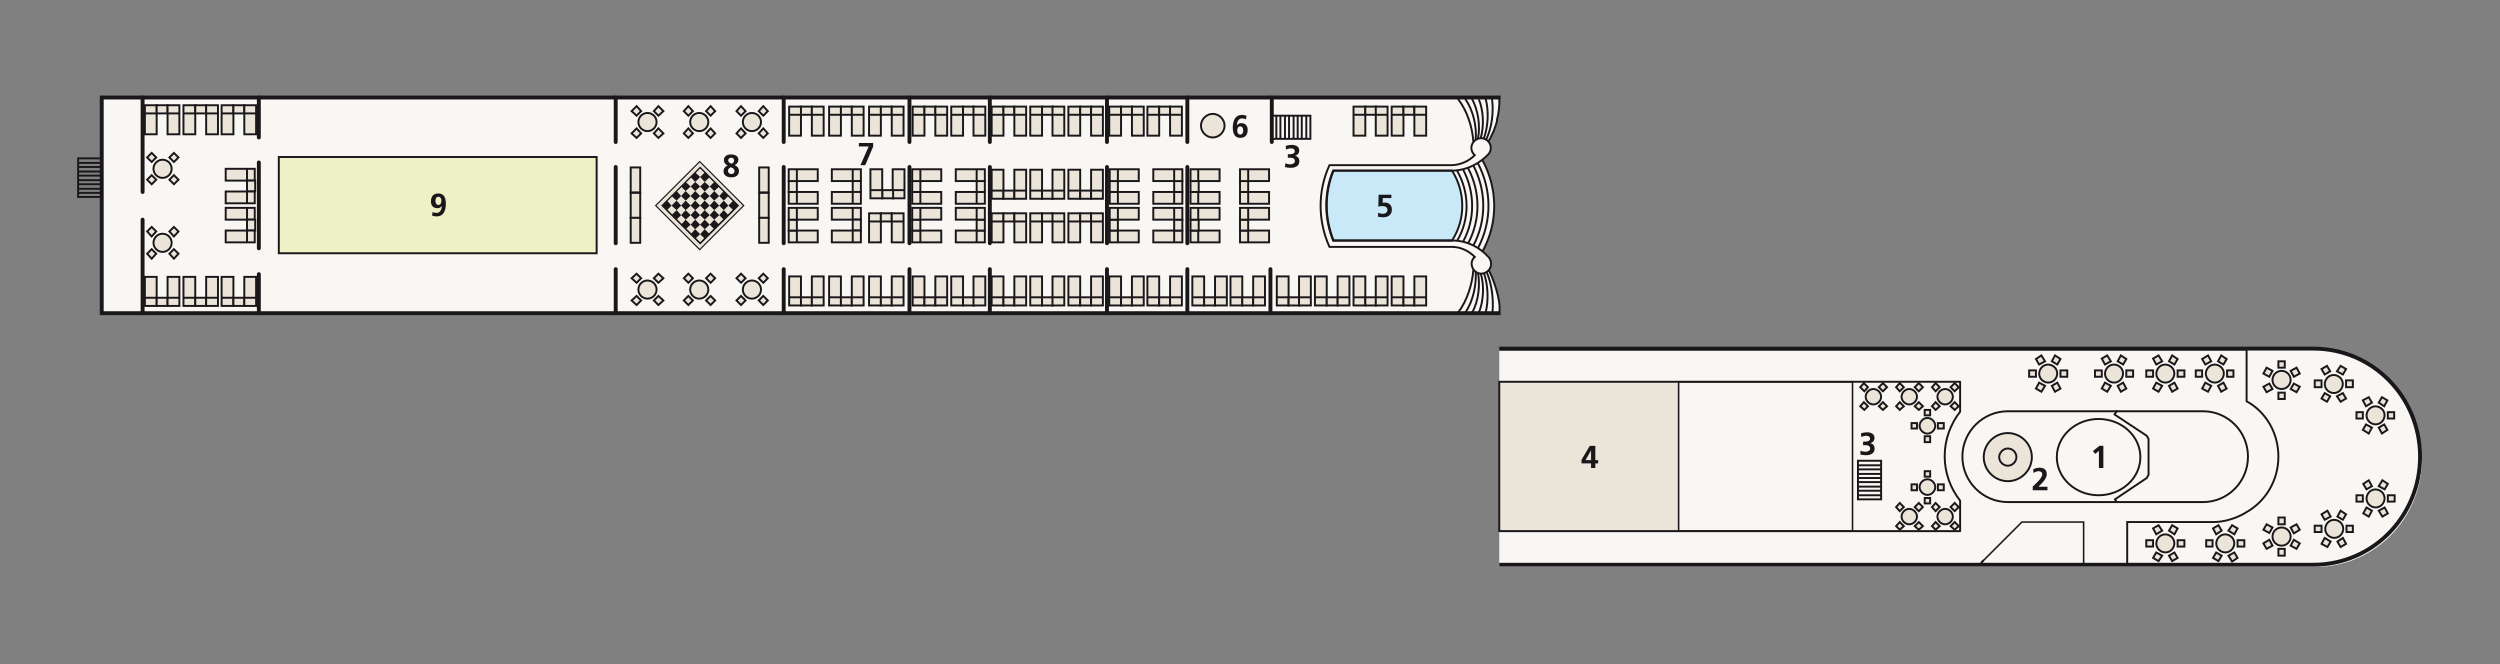 <?xml version="1.0" encoding="UTF-8"?>
<svg xmlns="http://www.w3.org/2000/svg" viewBox="0 0 640 170">
  <rect x="0" y="0" width="640" height="170" fill="#808080" stroke="none"/>
  <defs>
    <style>
      .cls-1 {
        stroke-miterlimit: 10;
      }

      .cls-1, .cls-2, .cls-3, .cls-4, .cls-5, .cls-6, .cls-7, .cls-8, .cls-9, .cls-10, .cls-11, .cls-12, .cls-13, .cls-14, .cls-15 {
        stroke: #1a171b;
      }

      .cls-1, .cls-2, .cls-4, .cls-7, .cls-8, .cls-10, .cls-11, .cls-13, .cls-14, .cls-15 {
        stroke-width: .5px;
      }

      .cls-1, .cls-3, .cls-4, .cls-16, .cls-13 {
        fill: #eae4d9;
      }

      .cls-2 {
        fill: #c9e9f8;
      }

      .cls-2, .cls-4, .cls-5, .cls-6, .cls-10, .cls-11, .cls-14 {
        stroke-miterlimit: 3.9;
      }

      .cls-2, .cls-5, .cls-6, .cls-7, .cls-8, .cls-9, .cls-10, .cls-17 {
        isolation: isolate;
      }

      .cls-2, .cls-5, .cls-6, .cls-7, .cls-8, .cls-9, .cls-10, .cls-18 {
        mix-blend-mode: multiply;
      }

      .cls-3, .cls-8, .cls-12, .cls-13, .cls-15 {
        stroke-miterlimit: 3;
      }

      .cls-3, .cls-12 {
        stroke-width: .3px;
      }

      .cls-5, .cls-6, .cls-19, .cls-7, .cls-8, .cls-9, .cls-10, .cls-11, .cls-12, .cls-15 {
        fill: none;
      }

      .cls-6 {
        stroke-width: .4px;
      }

      .cls-7, .cls-9 {
        stroke-linecap: round;
        stroke-linejoin: round;
      }

      .cls-20 {
        fill: #1a171b;
      }

      .cls-21 {
        fill: #f9f7f3;
      }

      .cls-14 {
        fill: #eef1c6;
      }
    </style>
  </defs>
  <g class="cls-17">
    <g id="Ebene_1">
      <g>
        <path class="cls-21" d="M383.812,145.151h208.873c15.11,0,27.315-12.321,27.315-27.664s-12.205-27.664-27.315-27.664h-208.873"></path>
        <rect class="cls-16" x="383.812" y="97.728" width="45.796" height="38.241"></rect>
        <path class="cls-21" d="M381.139,69.018c.814-1.046.697-2.441-.116-3.487h0c-.465-.465-.93-.93-1.395-1.279,3.952-7.207,3.952-15.924,0-23.247.465-.465.93-.814,1.395-1.279h0c.93-1.046.93-2.441.116-3.487.93-1.627,1.744-3.371,2.092-5.114v-.349h0c.349-1.627.581-3.952.581-5.463h-.233v-.465c.116,0-357.652,0-357.652,0v55.327h346.959c0-.116,10.926-.116,10.926-.116.465-3.138-1.744-9.299-2.79-11.042h.116Z"></path>
        <polyline class="cls-5" points="384.161 80.176 26.044 80.176 26.044 24.965 384.161 24.965"></polyline>
        <path class="cls-2" d="M341.271,61.579h30.453c3.603-5.579,3.371-12.553,0-17.9h-30.453c-2.441,5.928-2.208,12.321,0,17.9Z"></path>
        <path class="cls-8" d="M380.442,35.775c1.511-3.138,1.976-7.207,1.511-10.461M379.861,35.426c1.162-3.138,1.279-7.207.465-10.112M379.047,35.426c.93-3.255.697-7.207-.465-9.996M378.349,35.542c.697-3.371,0-7.439-1.511-10.229M377.768,35.891c.349-3.603-.697-7.788-2.673-10.577M377.187,36.356c-.233-3.952-1.744-8.253-3.952-11.042M381.023,36.24c1.046-1.744,1.744-3.487,2.208-5.231v-.349c.465-1.627.697-3.952.581-5.347M382.069,80.06c.349-3.487-.233-7.671-1.511-10.461M380.325,80.06c.814-3.255.581-7.323-.465-10.229M378.582,80.06c1.279-3.138,1.395-7.207.465-10.112M376.838,80.06c1.744-3.022,2.092-7.207,1.511-10.345M375.095,80.06c2.092-3.022,2.906-7.323,2.673-10.694M373.235,80.06c2.441-3.138,3.72-7.555,3.952-11.159M381.023,69.018c.93,1.511,3.371,7.788,2.79,10.926M381.023,65.763c-2.325-2.557-5.463-4.068-8.718-4.184h-30.918c-2.208-5.579-2.441-11.856,0-17.9h30.918c3.487-.233,6.509-1.86,8.718-4.184h0c.93-1.046.814-2.557-.233-3.487-1.046-.93-2.557-.814-3.487.233s-.814,2.557.233,3.487c-1.511,1.511-3.487,2.441-5.812,2.557h-31.383c-3.138,6.858-2.906,14.413,0,20.922h31.383c2.092,0,4.184.93,5.812,2.557-1.046.93-1.046,2.441-.116,3.487s2.441,1.046,3.487.116,1.046-2.441.233-3.487h0l-.116-.116ZM377.187,62.857c3.487-6.625,3.255-14.181,0-20.457M378.349,63.555c3.72-7.09,3.487-15.11,0-21.736M379.512,64.368c4.184-7.555,3.836-16.273,0-23.363M373.003,61.695c3.371-5.696,3.138-12.553,0-18.016M374.514,61.928c3.255-5.928,3.022-12.902,0-18.597M375.792,62.392c3.371-6.277,3.138-13.483,0-19.411"></path>
        <rect class="cls-14" x="71.375" y="40.192" width="81.364" height="24.642"></rect>
        <g class="cls-17">
          <g class="cls-17">
            <path class="cls-20" d="M111.983,53.301c-.531,0-.941-.157-1.228-.468-.288-.312-.431-.734-.431-1.266,0-.651.163-1.154.488-1.51s.792-.532,1.4-.532c.64,0,1.121.217,1.444.65.323.435.484,1.099.484,1.993,0,.993-.194,1.78-.582,2.36-.388.58-.972.871-1.753.871-.412,0-.811-.068-1.196-.203l.146-.919c.347.152.678.228.993.228.406,0,.727-.153.96-.46s.363-.74.391-1.299l-.016-.016c-.131.195-.285.339-.464.431-.179.092-.391.139-.635.139ZM113,51.381c0-.293-.065-.535-.195-.724-.13-.19-.331-.285-.602-.285-.233,0-.415.097-.545.289-.13.192-.195.435-.195.728,0,.31.066.564.199.765s.324.301.574.301c.26,0,.453-.101.578-.305.124-.203.187-.46.187-.768Z"></path>
          </g>
        </g>
        <g class="cls-18">
          <polyline class="cls-16" points="169.477 52.629 179.241 62.276 188.888 52.629 179.241 42.865 169.477 52.629"></polyline>
          <polygon class="cls-12" points="169.477 52.629 179.241 62.276 188.888 52.629 179.241 42.865 169.477 52.629 169.477 52.629"></polygon>
          <polyline class="cls-20" points="176.8 59.952 177.962 58.673 179.241 59.952 177.962 61.114 176.8 59.952"></polyline>
          <polyline class="cls-20" points="179.241 57.511 180.403 56.232 181.681 57.511 180.403 58.673 179.241 57.511"></polyline>
          <polyline class="cls-20" points="179.241 59.952 180.403 58.673 181.681 59.952 180.403 61.114 179.241 59.952"></polyline>
          <polyline class="cls-20" points="181.681 57.511 182.844 56.232 184.122 57.511 182.844 58.673 181.681 57.511"></polyline>
          <polyline class="cls-20" points="181.681 55.07 182.844 53.791 184.122 55.07 182.844 56.232 181.681 55.07"></polyline>
          <polyline class="cls-20" points="184.122 55.07 185.285 53.791 186.447 55.07 185.285 56.232 184.122 55.07"></polyline>
          <polyline class="cls-20" points="184.122 52.629 185.285 51.35 186.447 52.629 185.285 53.791 184.122 52.629"></polyline>
          <polyline class="cls-20" points="184.122 50.188 185.285 48.909 186.447 50.188 185.285 51.35 184.122 50.188"></polyline>
          <polyline class="cls-20" points="181.681 52.629 182.844 51.35 184.122 52.629 182.844 53.791 181.681 52.629"></polyline>
          <polyline class="cls-20" points="179.241 55.07 180.403 53.791 181.681 55.07 180.403 56.232 179.241 55.07"></polyline>
          <polyline class="cls-20" points="176.8 57.511 177.962 56.232 179.241 57.511 177.962 58.673 176.8 57.511"></polyline>
          <polyline class="cls-20" points="174.359 57.511 175.521 56.232 176.8 57.511 175.521 58.673 174.359 57.511"></polyline>
          <polyline class="cls-20" points="176.8 55.07 177.962 53.791 179.241 55.07 177.962 56.232 176.8 55.07"></polyline>
          <polyline class="cls-20" points="179.241 52.629 180.403 51.35 181.681 52.629 180.403 53.791 179.241 52.629"></polyline>
          <polyline class="cls-20" points="181.681 50.188 182.844 48.909 184.122 50.188 182.844 51.35 181.681 50.188"></polyline>
          <polyline class="cls-20" points="181.681 47.747 182.844 46.585 184.122 47.747 182.844 48.909 181.681 47.747"></polyline>
          <polyline class="cls-20" points="179.241 50.188 180.403 49.026 181.681 50.188 180.403 51.35 179.241 50.188"></polyline>
          <polyline class="cls-20" points="176.8 52.629 177.962 51.35 179.241 52.629 177.962 53.791 176.8 52.629"></polyline>
          <polyline class="cls-20" points="174.359 55.07 175.521 53.791 176.8 55.07 175.521 56.232 174.359 55.07"></polyline>
          <polyline class="cls-20" points="171.918 55.07 173.196 53.791 174.359 55.07 173.196 56.232 171.918 55.07"></polyline>
          <polyline class="cls-20" points="174.359 52.629 175.521 51.35 176.8 52.629 175.521 53.791 174.359 52.629"></polyline>
          <polyline class="cls-20" points="176.8 50.188 177.962 48.909 179.241 50.188 177.962 51.35 176.8 50.188"></polyline>
          <polyline class="cls-20" points="179.241 47.747 180.403 46.585 181.681 47.747 180.403 49.026 179.241 47.747"></polyline>
          <polyline class="cls-20" points="179.241 45.306 180.403 44.144 181.681 45.306 180.403 46.585 179.241 45.306"></polyline>
          <polyline class="cls-20" points="176.8 47.747 177.962 46.585 179.241 47.747 177.962 48.909 176.8 47.747"></polyline>
          <polyline class="cls-20" points="174.359 50.188 175.521 48.909 176.8 50.188 175.521 51.35 174.359 50.188"></polyline>
          <polyline class="cls-20" points="171.918 52.629 173.196 51.35 174.359 52.629 173.196 53.791 171.918 52.629"></polyline>
          <polyline class="cls-20" points="169.477 52.629 170.756 51.35 171.918 52.629 170.756 53.791 169.477 52.629"></polyline>
          <polyline class="cls-20" points="171.918 50.188 173.196 48.909 174.359 50.188 173.196 51.35 171.918 50.188"></polyline>
          <polyline class="cls-20" points="174.359 47.747 175.521 46.585 176.8 47.747 175.521 48.909 174.359 47.747"></polyline>
          <polyline class="cls-20" points="176.8 45.306 177.962 44.144 179.241 45.306 177.962 46.585 176.8 45.306"></polyline>
          <polyline class="cls-20" points="186.447 52.629 187.726 51.35 188.888 52.629 187.726 53.791 186.447 52.629"></polyline>
          <path class="cls-3" d="M169.477,52.629l9.764-9.764M179.241,62.276l-9.764-9.764M179.241,42.865l9.764,9.764M188.888,52.629l-9.764,9.764M190.399,52.629l-11.275-11.275-11.275,11.275,11.275,11.275,11.275-11.275h0ZM169.477,52.629l9.764-9.764M179.241,42.865l9.764,9.764M188.888,52.629l-9.764,9.764M179.241,62.276l-9.764-9.764M169.477,52.629l9.764-9.764,9.764,9.764-9.764,9.764-9.764-9.764h0ZM179.241,62.276l9.764-9.764M169.477,52.629l9.764-9.764,9.764,9.764-9.764-9.764"></path>
        </g>
        <path class="cls-9" d="M303.96,42.749v19.527M303.96,80.176v-11.275M325.231,80.176v-11.275M303.96,36.356v-11.391M232.825,42.749v19.527M232.825,80.176v-11.275M232.825,36.356v-11.391M200.628,42.749v19.527M200.628,80.176v-11.275M200.628,36.356v-11.391M157.621,42.749v19.527M157.621,80.176v-11.275M157.621,36.356v-11.391M283.386,80.176v-11.275M283.386,36.356v-11.391M253.398,80.176v-11.275M253.398,36.356v-11.391M283.386,42.749v19.527M253.398,42.749v19.527M325.579,36.356v-11.391"></path>
        <path class="cls-15" d="M325.579,29.614h9.88v5.928h-9.88v-5.928ZM326.742,35.542v-5.928M327.788,35.542v-5.928M328.95,35.542v-5.928M329.996,35.542v-5.928M331.159,35.542v-5.928M332.205,35.542v-5.928M333.251,35.542v-5.928M334.413,35.542v-5.928"></path>
        <g>
          <line class="cls-9" x1="66.261" y1="41.587" x2="66.261" y2="63.555"></line>
          <line class="cls-9" x1="66.261" y1="80.176" x2="66.261" y2="70.18"></line>
          <line class="cls-9" x1="66.261" y1="35.194" x2="66.261" y2="24.965"></line>
        </g>
        <line class="cls-9" x1="36.505" y1="80.176" x2="36.505" y2="56.232"></line>
        <line class="cls-9" x1="36.505" y1="49.142" x2="36.505" y2="24.965"></line>
        <g>
          <path class="cls-4" d="M43.944,62.16c0-1.279-1.046-2.325-2.325-2.325s-2.325,1.046-2.325,2.325,1.046,2.325,2.325,2.325,2.325-1.046,2.325-2.325h0Z"></path>
          <polygon class="cls-4" points="44.525 66.228 45.688 64.95 44.525 63.787 43.363 64.95 44.525 66.228 44.525 66.228"></polygon>
          <polygon class="cls-4" points="45.688 59.254 44.525 58.092 43.363 59.254 44.525 60.533 45.688 59.254 45.688 59.254"></polygon>
          <polygon class="cls-4" points="38.83 58.092 37.668 59.254 38.83 60.533 39.992 59.254 38.83 58.092 38.83 58.092"></polygon>
          <polygon class="cls-4" points="37.668 64.95 38.83 66.228 39.992 64.95 38.83 63.787 37.668 64.95 37.668 64.95"></polygon>
        </g>
        <g>
          <g>
            <rect class="cls-4" x="37.086" y="26.941" width="3.022" height="7.439"></rect>
            <line class="cls-11" x1="37.086" y1="29.033" x2="40.108" y2="29.033"></line>
          </g>
          <rect class="cls-4" x="40.108" y="26.941" width="2.79" height="2.092"></rect>
          <g>
            <rect class="cls-4" x="42.898" y="26.941" width="3.022" height="7.439"></rect>
            <line class="cls-11" x1="42.898" y1="29.033" x2="45.92" y2="29.033"></line>
          </g>
        </g>
        <g>
          <g>
            <rect class="cls-4" x="46.966" y="26.941" width="3.022" height="7.439"></rect>
            <line class="cls-11" x1="46.966" y1="29.033" x2="49.988" y2="29.033"></line>
          </g>
          <rect class="cls-4" x="49.988" y="26.941" width="2.79" height="2.092"></rect>
          <g>
            <rect class="cls-4" x="52.778" y="26.941" width="3.022" height="7.439"></rect>
            <line class="cls-11" x1="52.778" y1="29.033" x2="55.8" y2="29.033"></line>
          </g>
        </g>
        <g>
          <g>
            <rect class="cls-4" x="56.73" y="26.941" width="3.022" height="7.439"></rect>
            <line class="cls-11" x1="56.73" y1="29.033" x2="59.752" y2="29.033"></line>
          </g>
          <rect class="cls-4" x="59.752" y="26.941" width="2.79" height="2.092"></rect>
          <g>
            <rect class="cls-4" x="62.542" y="26.941" width="3.022" height="7.439"></rect>
            <line class="cls-11" x1="62.542" y1="29.033" x2="65.564" y2="29.033"></line>
          </g>
        </g>
        <g>
          <g>
            <rect class="cls-4" x="37.086" y="70.878" width="3.022" height="7.439"></rect>
            <line class="cls-11" x1="37.086" y1="76.224" x2="40.108" y2="76.224"></line>
          </g>
          <rect class="cls-4" x="40.108" y="76.224" width="2.79" height="2.092"></rect>
          <g>
            <rect class="cls-4" x="42.898" y="70.878" width="3.022" height="7.439"></rect>
            <line class="cls-11" x1="42.898" y1="76.224" x2="45.92" y2="76.224"></line>
          </g>
        </g>
        <g>
          <g>
            <rect class="cls-4" x="46.966" y="70.878" width="3.022" height="7.439"></rect>
            <line class="cls-11" x1="46.966" y1="76.224" x2="49.988" y2="76.224"></line>
          </g>
          <rect class="cls-4" x="49.988" y="76.224" width="2.79" height="2.092"></rect>
          <g>
            <rect class="cls-4" x="52.778" y="70.878" width="3.022" height="7.439"></rect>
            <line class="cls-11" x1="52.778" y1="76.224" x2="55.8" y2="76.224"></line>
          </g>
        </g>
        <g>
          <g>
            <rect class="cls-4" x="56.73" y="70.878" width="3.022" height="7.439"></rect>
            <line class="cls-11" x1="56.73" y1="76.224" x2="59.752" y2="76.224"></line>
          </g>
          <rect class="cls-4" x="59.752" y="76.224" width="2.79" height="2.092"></rect>
          <g>
            <rect class="cls-4" x="62.542" y="70.878" width="3.022" height="7.439"></rect>
            <line class="cls-11" x1="62.542" y1="76.224" x2="65.564" y2="76.224"></line>
          </g>
        </g>
        <g>
          <g>
            <rect class="cls-4" x="57.776" y="43.214" width="7.439" height="3.022"></rect>
            <line class="cls-11" x1="63.239" y1="43.214" x2="63.239" y2="46.236"></line>
          </g>
          <rect class="cls-4" x="63.239" y="46.236" width="2.092" height="2.79"></rect>
          <g>
            <rect class="cls-4" x="57.776" y="49.026" width="7.439" height="3.022"></rect>
            <line class="cls-11" x1="63.239" y1="49.026" x2="63.239" y2="52.048"></line>
          </g>
        </g>
        <g>
          <g>
            <rect class="cls-4" x="57.776" y="53.21" width="7.439" height="3.022"></rect>
            <line class="cls-11" x1="63.239" y1="53.21" x2="63.239" y2="56.232"></line>
          </g>
          <rect class="cls-4" x="63.239" y="56.232" width="2.092" height="2.79"></rect>
          <g>
            <rect class="cls-4" x="57.776" y="59.022" width="7.439" height="3.022"></rect>
            <line class="cls-11" x1="63.239" y1="59.022" x2="63.239" y2="62.044"></line>
          </g>
        </g>
        <g>
          <path class="cls-4" d="M43.944,43.214c0-1.279-1.046-2.325-2.325-2.325s-2.325,1.046-2.325,2.325,1.046,2.325,2.325,2.325,2.325-1.046,2.325-2.325h0Z"></path>
          <polygon class="cls-4" points="44.525 47.166 45.688 46.004 44.525 44.841 43.363 46.004 44.525 47.166 44.525 47.166"></polygon>
          <polygon class="cls-4" points="45.688 40.308 44.525 39.146 43.363 40.308 44.525 41.47 45.688 40.308 45.688 40.308"></polygon>
          <polygon class="cls-4" points="38.83 39.146 37.668 40.308 38.83 41.47 39.992 40.308 38.83 39.146 38.83 39.146"></polygon>
          <polygon class="cls-4" points="37.668 46.004 38.83 47.166 39.992 46.004 38.83 44.841 37.668 46.004 37.668 46.004"></polygon>
        </g>
        <g>
          <path class="cls-4" d="M168.082,31.242c0-1.279-1.046-2.325-2.325-2.325s-2.325,1.046-2.325,2.325,1.046,2.325,2.325,2.325,2.325-1.046,2.325-2.325h0Z"></path>
          <polygon class="cls-4" points="168.547 35.31 169.826 34.148 168.547 32.869 167.385 34.148 168.547 35.31 168.547 35.31"></polygon>
          <polygon class="cls-4" points="169.826 28.452 168.547 27.174 167.385 28.452 168.547 29.614 169.826 28.452 169.826 28.452"></polygon>
          <polygon class="cls-4" points="162.968 27.174 161.689 28.452 162.968 29.614 164.13 28.452 162.968 27.174 162.968 27.174"></polygon>
          <polygon class="cls-4" points="161.689 34.148 162.968 35.31 164.13 34.148 162.968 32.869 161.689 34.148 161.689 34.148"></polygon>
        </g>
        <g>
          <path class="cls-4" d="M181.333,31.242c0-1.279-1.046-2.325-2.325-2.325s-2.325,1.046-2.325,2.325,1.046,2.325,2.325,2.325,2.325-1.046,2.325-2.325h0Z"></path>
          <polygon class="cls-4" points="181.914 35.31 183.076 34.148 181.914 32.869 180.752 34.148 181.914 35.31 181.914 35.31"></polygon>
          <polygon class="cls-4" points="183.076 28.452 181.914 27.174 180.752 28.452 181.914 29.614 183.076 28.452 183.076 28.452"></polygon>
          <polygon class="cls-4" points="176.219 27.174 175.056 28.452 176.219 29.614 177.381 28.452 176.219 27.174 176.219 27.174"></polygon>
          <polygon class="cls-4" points="175.056 34.148 176.219 35.31 177.381 34.148 176.219 32.869 175.056 34.148 175.056 34.148"></polygon>
        </g>
        <g>
          <path class="cls-4" d="M194.816,31.242c0-1.279-1.046-2.325-2.325-2.325s-2.325,1.046-2.325,2.325,1.046,2.325,2.325,2.325,2.325-1.046,2.325-2.325h0Z"></path>
          <polygon class="cls-4" points="195.397 35.31 196.56 34.148 195.397 32.869 194.235 34.148 195.397 35.31 195.397 35.31"></polygon>
          <polygon class="cls-4" points="196.56 28.452 195.397 27.174 194.235 28.452 195.397 29.614 196.56 28.452 196.56 28.452"></polygon>
          <polygon class="cls-4" points="189.702 27.174 188.539 28.452 189.702 29.614 190.864 28.452 189.702 27.174 189.702 27.174"></polygon>
          <polygon class="cls-4" points="188.539 34.148 189.702 35.31 190.864 34.148 189.702 32.869 188.539 34.148 188.539 34.148"></polygon>
        </g>
        <g>
          <path class="cls-4" d="M168.082,74.132c0-1.279-1.046-2.325-2.325-2.325s-2.325,1.046-2.325,2.325,1.046,2.325,2.325,2.325,2.325-1.046,2.325-2.325h0Z"></path>
          <polygon class="cls-4" points="168.547 78.084 169.826 76.922 168.547 75.759 167.385 76.922 168.547 78.084 168.547 78.084"></polygon>
          <polygon class="cls-4" points="169.826 71.226 168.547 70.064 167.385 71.226 168.547 72.389 169.826 71.226 169.826 71.226"></polygon>
          <polygon class="cls-4" points="162.968 70.064 161.689 71.226 162.968 72.389 164.13 71.226 162.968 70.064 162.968 70.064"></polygon>
          <polygon class="cls-4" points="161.689 76.922 162.968 78.084 164.13 76.922 162.968 75.759 161.689 76.922 161.689 76.922"></polygon>
        </g>
        <g>
          <path class="cls-4" d="M181.333,74.132c0-1.279-1.046-2.325-2.325-2.325s-2.325,1.046-2.325,2.325,1.046,2.325,2.325,2.325,2.325-1.046,2.325-2.325h0Z"></path>
          <polygon class="cls-4" points="181.914 78.084 183.076 76.922 181.914 75.759 180.752 76.922 181.914 78.084 181.914 78.084"></polygon>
          <polygon class="cls-4" points="183.076 71.226 181.914 70.064 180.752 71.226 181.914 72.389 183.076 71.226 183.076 71.226"></polygon>
          <polygon class="cls-4" points="176.219 70.064 175.056 71.226 176.219 72.389 177.381 71.226 176.219 70.064 176.219 70.064"></polygon>
          <polygon class="cls-4" points="175.056 76.922 176.219 78.084 177.381 76.922 176.219 75.759 175.056 76.922 175.056 76.922"></polygon>
        </g>
        <g>
          <path class="cls-4" d="M194.816,74.132c0-1.279-1.046-2.325-2.325-2.325s-2.325,1.046-2.325,2.325,1.046,2.325,2.325,2.325,2.325-1.046,2.325-2.325h0Z"></path>
          <polygon class="cls-4" points="195.397 78.084 196.56 76.922 195.397 75.759 194.235 76.922 195.397 78.084 195.397 78.084"></polygon>
          <polygon class="cls-4" points="196.56 71.226 195.397 70.064 194.235 71.226 195.397 72.389 196.56 71.226 196.56 71.226"></polygon>
          <polygon class="cls-4" points="189.702 70.064 188.539 71.226 189.702 72.389 190.864 71.226 189.702 70.064 189.702 70.064"></polygon>
          <polygon class="cls-4" points="188.539 76.922 189.702 78.084 190.864 76.922 189.702 75.759 188.539 76.922 188.539 76.922"></polygon>
        </g>
        <g>
          <g>
            <rect class="cls-4" x="201.906" y="49.142" width="7.439" height="3.022"></rect>
            <line class="cls-11" x1="203.998" y1="52.164" x2="203.998" y2="49.142"></line>
          </g>
          <rect class="cls-4" x="201.906" y="46.352" width="2.092" height="2.79"></rect>
          <g>
            <rect class="cls-4" x="201.906" y="43.33" width="7.439" height="3.022"></rect>
            <line class="cls-11" x1="203.998" y1="46.352" x2="203.998" y2="43.33"></line>
          </g>
        </g>
        <g>
          <g>
            <rect class="cls-4" x="201.906" y="59.022" width="7.439" height="3.022"></rect>
            <line class="cls-11" x1="203.998" y1="62.044" x2="203.998" y2="59.022"></line>
          </g>
          <rect class="cls-4" x="201.906" y="56.232" width="2.092" height="2.79"></rect>
          <g>
            <rect class="cls-4" x="201.906" y="53.21" width="7.439" height="3.022"></rect>
            <line class="cls-11" x1="203.998" y1="56.232" x2="203.998" y2="53.21"></line>
          </g>
        </g>
        <g>
          <g>
            <rect class="cls-4" x="233.522" y="49.142" width="7.439" height="3.022"></rect>
            <line class="cls-11" x1="235.614" y1="52.164" x2="235.614" y2="49.142"></line>
          </g>
          <rect class="cls-4" x="233.522" y="46.352" width="2.092" height="2.79"></rect>
          <g>
            <rect class="cls-4" x="233.522" y="43.33" width="7.439" height="3.022"></rect>
            <line class="cls-11" x1="235.614" y1="46.352" x2="235.614" y2="43.33"></line>
          </g>
        </g>
        <g>
          <g>
            <rect class="cls-4" x="233.522" y="59.022" width="7.439" height="3.022"></rect>
            <line class="cls-11" x1="235.614" y1="62.044" x2="235.614" y2="59.022"></line>
          </g>
          <rect class="cls-4" x="233.522" y="56.232" width="2.092" height="2.79"></rect>
          <g>
            <rect class="cls-4" x="233.522" y="53.21" width="7.439" height="3.022"></rect>
            <line class="cls-11" x1="235.614" y1="56.232" x2="235.614" y2="53.21"></line>
          </g>
        </g>
        <g>
          <g>
            <rect class="cls-4" x="284.084" y="49.142" width="7.439" height="3.022"></rect>
            <line class="cls-11" x1="286.176" y1="52.164" x2="286.176" y2="49.142"></line>
          </g>
          <rect class="cls-4" x="284.084" y="46.352" width="2.092" height="2.79"></rect>
          <g>
            <rect class="cls-4" x="284.084" y="43.33" width="7.439" height="3.022"></rect>
            <line class="cls-11" x1="286.176" y1="46.352" x2="286.176" y2="43.33"></line>
          </g>
        </g>
        <g>
          <g>
            <rect class="cls-4" x="284.084" y="59.022" width="7.439" height="3.022"></rect>
            <line class="cls-11" x1="286.176" y1="62.044" x2="286.176" y2="59.022"></line>
          </g>
          <rect class="cls-4" x="284.084" y="56.232" width="2.092" height="2.79"></rect>
          <g>
            <rect class="cls-4" x="284.084" y="53.21" width="7.439" height="3.022"></rect>
            <line class="cls-11" x1="286.176" y1="56.232" x2="286.176" y2="53.21"></line>
          </g>
        </g>
        <g>
          <g>
            <rect class="cls-4" x="304.773" y="49.142" width="7.439" height="3.022"></rect>
            <line class="cls-11" x1="306.749" y1="52.164" x2="306.749" y2="49.142"></line>
          </g>
          <rect class="cls-4" x="304.773" y="46.352" width="2.092" height="2.79"></rect>
          <g>
            <rect class="cls-4" x="304.773" y="43.33" width="7.439" height="3.022"></rect>
            <line class="cls-11" x1="306.749" y1="46.352" x2="306.749" y2="43.33"></line>
          </g>
        </g>
        <g>
          <g>
            <rect class="cls-4" x="304.773" y="59.022" width="7.439" height="3.022"></rect>
            <line class="cls-11" x1="306.749" y1="62.044" x2="306.749" y2="59.022"></line>
          </g>
          <rect class="cls-4" x="304.773" y="56.232" width="2.092" height="2.79"></rect>
          <g>
            <rect class="cls-4" x="304.773" y="53.21" width="7.439" height="3.022"></rect>
            <line class="cls-11" x1="306.749" y1="56.232" x2="306.749" y2="53.21"></line>
          </g>
        </g>
        <g>
          <g>
            <rect class="cls-4" x="295.242" y="49.142" width="7.439" height="3.022"></rect>
            <line class="cls-11" x1="300.589" y1="52.164" x2="300.589" y2="49.142"></line>
          </g>
          <rect class="cls-4" x="300.589" y="46.352" width="2.092" height="2.79"></rect>
          <g>
            <rect class="cls-4" x="295.242" y="43.33" width="7.439" height="3.022"></rect>
            <line class="cls-11" x1="300.589" y1="46.352" x2="300.589" y2="43.33"></line>
          </g>
        </g>
        <g>
          <g>
            <rect class="cls-4" x="295.242" y="59.022" width="7.439" height="3.022"></rect>
            <line class="cls-11" x1="300.589" y1="62.044" x2="300.589" y2="59.022"></line>
          </g>
          <rect class="cls-4" x="300.589" y="56.232" width="2.092" height="2.79"></rect>
          <g>
            <rect class="cls-4" x="295.242" y="53.21" width="7.439" height="3.022"></rect>
            <line class="cls-11" x1="300.589" y1="56.232" x2="300.589" y2="53.21"></line>
          </g>
        </g>
        <g>
          <g>
            <rect class="cls-4" x="317.443" y="49.142" width="7.439" height="3.022"></rect>
            <line class="cls-11" x1="319.535" y1="52.164" x2="319.535" y2="49.142"></line>
          </g>
          <rect class="cls-4" x="317.443" y="46.352" width="2.092" height="2.79"></rect>
          <g>
            <rect class="cls-4" x="317.443" y="43.33" width="7.439" height="3.022"></rect>
            <line class="cls-11" x1="319.535" y1="46.352" x2="319.535" y2="43.33"></line>
          </g>
        </g>
        <g>
          <g>
            <rect class="cls-4" x="317.443" y="59.022" width="7.439" height="3.022"></rect>
            <line class="cls-11" x1="319.535" y1="62.044" x2="319.535" y2="59.022"></line>
          </g>
          <rect class="cls-4" x="317.443" y="56.232" width="2.092" height="2.79"></rect>
          <g>
            <rect class="cls-4" x="317.443" y="53.21" width="7.439" height="3.022"></rect>
            <line class="cls-11" x1="319.535" y1="56.232" x2="319.535" y2="53.21"></line>
          </g>
        </g>
        <g>
          <g>
            <rect class="cls-4" x="244.68" y="49.142" width="7.439" height="3.022"></rect>
            <line class="cls-11" x1="250.027" y1="52.164" x2="250.027" y2="49.142"></line>
          </g>
          <rect class="cls-4" x="250.027" y="46.352" width="2.092" height="2.79"></rect>
          <g>
            <rect class="cls-4" x="244.68" y="43.33" width="7.439" height="3.022"></rect>
            <line class="cls-11" x1="250.027" y1="46.352" x2="250.027" y2="43.33"></line>
          </g>
        </g>
        <g>
          <g>
            <rect class="cls-4" x="244.68" y="59.022" width="7.439" height="3.022"></rect>
            <line class="cls-11" x1="250.027" y1="62.044" x2="250.027" y2="59.022"></line>
          </g>
          <rect class="cls-4" x="250.027" y="56.232" width="2.092" height="2.79"></rect>
          <g>
            <rect class="cls-4" x="244.68" y="53.21" width="7.439" height="3.022"></rect>
            <line class="cls-11" x1="250.027" y1="56.232" x2="250.027" y2="53.21"></line>
          </g>
        </g>
        <g>
          <g>
            <rect class="cls-4" x="212.948" y="53.21" width="7.439" height="3.022"></rect>
            <line class="cls-11" x1="218.295" y1="53.21" x2="218.295" y2="56.232"></line>
          </g>
          <rect class="cls-4" x="218.295" y="56.232" width="2.092" height="2.79"></rect>
          <g>
            <rect class="cls-4" x="212.948" y="59.022" width="7.439" height="3.022"></rect>
            <line class="cls-11" x1="218.295" y1="59.022" x2="218.295" y2="62.044"></line>
          </g>
        </g>
        <g>
          <g>
            <rect class="cls-4" x="212.948" y="43.33" width="7.439" height="3.022"></rect>
            <line class="cls-11" x1="218.295" y1="43.33" x2="218.295" y2="46.352"></line>
          </g>
          <rect class="cls-4" x="218.295" y="46.352" width="2.092" height="2.79"></rect>
          <g>
            <rect class="cls-4" x="212.948" y="49.142" width="7.439" height="3.022"></rect>
            <line class="cls-11" x1="218.295" y1="49.142" x2="218.295" y2="52.164"></line>
          </g>
        </g>
        <g>
          <g>
            <rect class="cls-4" x="202.023" y="27.29" width="3.022" height="7.439"></rect>
            <line class="cls-11" x1="202.023" y1="29.382" x2="205.045" y2="29.382"></line>
          </g>
          <rect class="cls-4" x="205.045" y="27.29" width="2.79" height="2.092"></rect>
          <g>
            <rect class="cls-4" x="207.834" y="27.29" width="3.022" height="7.439"></rect>
            <line class="cls-11" x1="207.834" y1="29.382" x2="210.856" y2="29.382"></line>
          </g>
        </g>
        <g>
          <g>
            <rect class="cls-4" x="212.251" y="27.29" width="3.022" height="7.439"></rect>
            <line class="cls-11" x1="212.251" y1="29.382" x2="215.273" y2="29.382"></line>
          </g>
          <rect class="cls-4" x="215.273" y="27.29" width="2.79" height="2.092"></rect>
          <g>
            <rect class="cls-4" x="218.063" y="27.29" width="3.022" height="7.439"></rect>
            <line class="cls-11" x1="218.063" y1="29.382" x2="221.085" y2="29.382"></line>
          </g>
        </g>
        <g>
          <g>
            <rect class="cls-4" x="222.48" y="27.29" width="3.022" height="7.439"></rect>
            <line class="cls-11" x1="222.48" y1="29.382" x2="225.502" y2="29.382"></line>
          </g>
          <rect class="cls-4" x="225.502" y="27.29" width="2.79" height="2.092"></rect>
          <g>
            <rect class="cls-4" x="228.291" y="27.29" width="3.022" height="7.439"></rect>
            <line class="cls-11" x1="228.291" y1="29.382" x2="231.313" y2="29.382"></line>
          </g>
        </g>
        <g>
          <g>
            <rect class="cls-4" x="233.638" y="27.29" width="3.022" height="7.439"></rect>
            <line class="cls-11" x1="233.638" y1="29.382" x2="236.66" y2="29.382"></line>
          </g>
          <rect class="cls-4" x="236.66" y="27.29" width="2.79" height="2.092"></rect>
          <g>
            <rect class="cls-4" x="239.45" y="27.29" width="3.022" height="7.439"></rect>
            <line class="cls-11" x1="239.45" y1="29.382" x2="242.472" y2="29.382"></line>
          </g>
        </g>
        <g>
          <g>
            <rect class="cls-4" x="243.518" y="27.29" width="3.022" height="7.439"></rect>
            <line class="cls-11" x1="243.518" y1="29.382" x2="246.54" y2="29.382"></line>
          </g>
          <rect class="cls-4" x="246.54" y="27.29" width="2.79" height="2.092"></rect>
          <g>
            <rect class="cls-4" x="249.214" y="27.29" width="3.022" height="7.439"></rect>
            <line class="cls-11" x1="249.214" y1="29.382" x2="252.236" y2="29.382"></line>
          </g>
        </g>
        <g>
          <g>
            <rect class="cls-4" x="233.638" y="70.761" width="3.022" height="7.439"></rect>
            <line class="cls-11" x1="233.638" y1="76.108" x2="236.66" y2="76.108"></line>
          </g>
          <rect class="cls-4" x="236.66" y="76.108" width="2.79" height="2.092"></rect>
          <g>
            <rect class="cls-4" x="239.45" y="70.761" width="3.022" height="7.439"></rect>
            <line class="cls-11" x1="239.45" y1="76.108" x2="242.472" y2="76.108"></line>
          </g>
        </g>
        <g>
          <g>
            <rect class="cls-4" x="243.518" y="70.761" width="3.022" height="7.439"></rect>
            <line class="cls-11" x1="243.518" y1="76.108" x2="246.54" y2="76.108"></line>
          </g>
          <rect class="cls-4" x="246.54" y="76.108" width="2.79" height="2.092"></rect>
          <g>
            <rect class="cls-4" x="249.214" y="70.761" width="3.022" height="7.439"></rect>
            <line class="cls-11" x1="249.214" y1="76.108" x2="252.236" y2="76.108"></line>
          </g>
        </g>
        <g>
          <g>
            <rect class="cls-4" x="253.863" y="27.29" width="3.022" height="7.439"></rect>
            <line class="cls-11" x1="253.863" y1="29.382" x2="256.885" y2="29.382"></line>
          </g>
          <rect class="cls-4" x="256.885" y="27.29" width="2.79" height="2.092"></rect>
          <g>
            <rect class="cls-4" x="259.675" y="27.29" width="3.022" height="7.439"></rect>
            <line class="cls-11" x1="259.675" y1="29.382" x2="262.697" y2="29.382"></line>
          </g>
        </g>
        <g>
          <g>
            <rect class="cls-4" x="263.743" y="27.29" width="3.022" height="7.439"></rect>
            <line class="cls-11" x1="263.743" y1="29.382" x2="266.765" y2="29.382"></line>
          </g>
          <rect class="cls-4" x="266.765" y="27.29" width="2.79" height="2.092"></rect>
          <g>
            <rect class="cls-4" x="269.438" y="27.29" width="3.022" height="7.439"></rect>
            <line class="cls-11" x1="269.438" y1="29.382" x2="272.46" y2="29.382"></line>
          </g>
        </g>
        <g>
          <g>
            <rect class="cls-4" x="273.506" y="27.29" width="3.022" height="7.439"></rect>
            <line class="cls-11" x1="273.506" y1="29.382" x2="276.529" y2="29.382"></line>
          </g>
          <rect class="cls-4" x="276.529" y="27.29" width="2.79" height="2.092"></rect>
          <g>
            <rect class="cls-4" x="279.318" y="27.29" width="3.022" height="7.439"></rect>
            <line class="cls-11" x1="279.318" y1="29.382" x2="282.34" y2="29.382"></line>
          </g>
        </g>
        <g>
          <g>
            <rect class="cls-4" x="253.863" y="54.605" width="3.022" height="7.439"></rect>
            <line class="cls-11" x1="253.863" y1="56.697" x2="256.885" y2="56.697"></line>
          </g>
          <rect class="cls-4" x="256.885" y="54.605" width="2.79" height="2.092"></rect>
          <g>
            <rect class="cls-4" x="259.675" y="54.605" width="3.022" height="7.439"></rect>
            <line class="cls-11" x1="259.675" y1="56.697" x2="262.697" y2="56.697"></line>
          </g>
        </g>
        <g>
          <g>
            <rect class="cls-4" x="263.743" y="54.605" width="3.022" height="7.439"></rect>
            <line class="cls-11" x1="263.743" y1="56.697" x2="266.765" y2="56.697"></line>
          </g>
          <rect class="cls-4" x="266.765" y="54.605" width="2.79" height="2.092"></rect>
          <g>
            <rect class="cls-4" x="269.438" y="54.605" width="3.022" height="7.439"></rect>
            <line class="cls-11" x1="269.438" y1="56.697" x2="272.46" y2="56.697"></line>
          </g>
        </g>
        <g>
          <g>
            <rect class="cls-4" x="273.506" y="54.605" width="3.022" height="7.439"></rect>
            <line class="cls-11" x1="273.506" y1="56.697" x2="276.529" y2="56.697"></line>
          </g>
          <rect class="cls-4" x="276.529" y="54.605" width="2.79" height="2.092"></rect>
          <g>
            <rect class="cls-4" x="279.318" y="54.605" width="3.022" height="7.439"></rect>
            <line class="cls-11" x1="279.318" y1="56.697" x2="282.34" y2="56.697"></line>
          </g>
        </g>
        <g>
          <g>
            <rect class="cls-4" x="253.863" y="43.446" width="3.022" height="7.439"></rect>
            <line class="cls-11" x1="253.863" y1="48.793" x2="256.885" y2="48.793"></line>
          </g>
          <rect class="cls-4" x="256.885" y="48.793" width="2.79" height="2.092"></rect>
          <g>
            <rect class="cls-4" x="259.675" y="43.446" width="3.022" height="7.439"></rect>
            <line class="cls-11" x1="259.675" y1="48.793" x2="262.697" y2="48.793"></line>
          </g>
        </g>
        <g>
          <g>
            <rect class="cls-4" x="263.743" y="43.446" width="3.022" height="7.439"></rect>
            <line class="cls-11" x1="263.627" y1="48.793" x2="266.765" y2="48.793"></line>
          </g>
          <rect class="cls-4" x="266.765" y="48.793" width="2.79" height="2.092"></rect>
          <g>
            <rect class="cls-4" x="269.438" y="43.446" width="3.022" height="7.439"></rect>
            <line class="cls-11" x1="269.438" y1="48.793" x2="272.46" y2="48.793"></line>
          </g>
        </g>
        <g>
          <g>
            <rect class="cls-4" x="273.506" y="43.446" width="3.022" height="7.439"></rect>
            <line class="cls-11" x1="273.506" y1="48.793" x2="276.529" y2="48.793"></line>
          </g>
          <rect class="cls-4" x="276.529" y="48.793" width="2.79" height="2.092"></rect>
          <g>
            <rect class="cls-4" x="279.318" y="43.446" width="3.022" height="7.439"></rect>
            <line class="cls-11" x1="279.318" y1="48.793" x2="282.34" y2="48.793"></line>
          </g>
        </g>
        <g>
          <g>
            <rect class="cls-4" x="253.863" y="70.761" width="3.022" height="7.439"></rect>
            <line class="cls-11" x1="253.863" y1="76.108" x2="256.885" y2="76.108"></line>
          </g>
          <rect class="cls-4" x="256.885" y="76.108" width="2.79" height="2.092"></rect>
          <g>
            <rect class="cls-4" x="259.675" y="70.761" width="3.022" height="7.439"></rect>
            <line class="cls-11" x1="259.675" y1="76.108" x2="262.697" y2="76.108"></line>
          </g>
        </g>
        <g>
          <g>
            <rect class="cls-4" x="263.743" y="70.761" width="3.022" height="7.439"></rect>
            <line class="cls-11" x1="263.743" y1="76.108" x2="266.765" y2="76.108"></line>
          </g>
          <rect class="cls-4" x="266.765" y="76.108" width="2.79" height="2.092"></rect>
          <g>
            <rect class="cls-4" x="269.438" y="70.761" width="3.022" height="7.439"></rect>
            <line class="cls-11" x1="269.438" y1="76.108" x2="272.46" y2="76.108"></line>
          </g>
        </g>
        <g>
          <g>
            <rect class="cls-4" x="273.506" y="70.761" width="3.022" height="7.439"></rect>
            <line class="cls-11" x1="273.506" y1="76.108" x2="276.529" y2="76.108"></line>
          </g>
          <rect class="cls-4" x="276.529" y="76.108" width="2.79" height="2.092"></rect>
          <g>
            <rect class="cls-4" x="279.318" y="70.761" width="3.022" height="7.439"></rect>
            <line class="cls-11" x1="279.318" y1="76.108" x2="282.34" y2="76.108"></line>
          </g>
        </g>
        <g>
          <g>
            <rect class="cls-4" x="283.967" y="70.761" width="3.022" height="7.439"></rect>
            <line class="cls-11" x1="283.967" y1="76.108" x2="286.99" y2="76.108"></line>
          </g>
          <rect class="cls-4" x="286.99" y="76.108" width="2.79" height="2.092"></rect>
          <g>
            <rect class="cls-4" x="289.779" y="70.761" width="3.022" height="7.439"></rect>
            <line class="cls-11" x1="289.779" y1="76.108" x2="292.801" y2="76.108"></line>
          </g>
        </g>
        <g>
          <g>
            <rect class="cls-4" x="293.731" y="70.761" width="3.022" height="7.439"></rect>
            <line class="cls-11" x1="293.731" y1="76.108" x2="296.753" y2="76.108"></line>
          </g>
          <rect class="cls-4" x="296.753" y="76.108" width="2.79" height="2.092"></rect>
          <g>
            <rect class="cls-4" x="299.543" y="70.761" width="3.022" height="7.439"></rect>
            <line class="cls-11" x1="299.543" y1="76.108" x2="302.565" y2="76.108"></line>
          </g>
        </g>
        <g>
          <g>
            <rect class="cls-4" x="305.238" y="70.761" width="3.022" height="7.439"></rect>
            <line class="cls-11" x1="305.238" y1="76.108" x2="308.26" y2="76.108"></line>
          </g>
          <rect class="cls-4" x="308.26" y="76.108" width="2.79" height="2.092"></rect>
          <g>
            <rect class="cls-4" x="311.05" y="70.761" width="3.022" height="7.439"></rect>
            <line class="cls-11" x1="311.05" y1="76.108" x2="314.072" y2="76.108"></line>
          </g>
        </g>
        <g>
          <g>
            <rect class="cls-4" x="315.002" y="70.761" width="3.022" height="7.439"></rect>
            <line class="cls-11" x1="315.002" y1="76.108" x2="318.024" y2="76.108"></line>
          </g>
          <rect class="cls-4" x="318.024" y="76.108" width="2.79" height="2.092"></rect>
          <g>
            <rect class="cls-4" x="320.814" y="70.761" width="3.022" height="7.439"></rect>
            <line class="cls-11" x1="320.814" y1="76.108" x2="323.836" y2="76.108"></line>
          </g>
        </g>
        <g>
          <g>
            <rect class="cls-4" x="326.858" y="70.761" width="3.022" height="7.439"></rect>
            <line class="cls-11" x1="326.858" y1="76.108" x2="329.88" y2="76.108"></line>
          </g>
          <rect class="cls-4" x="329.88" y="76.108" width="2.79" height="2.092"></rect>
          <g>
            <rect class="cls-4" x="332.553" y="70.761" width="3.022" height="7.439"></rect>
            <line class="cls-11" x1="332.553" y1="76.108" x2="335.575" y2="76.108"></line>
          </g>
        </g>
        <g>
          <g>
            <rect class="cls-4" x="336.621" y="70.761" width="3.022" height="7.439"></rect>
            <line class="cls-11" x1="336.621" y1="76.108" x2="339.644" y2="76.108"></line>
          </g>
          <rect class="cls-4" x="339.644" y="76.108" width="2.79" height="2.092"></rect>
          <g>
            <rect class="cls-4" x="342.433" y="70.761" width="3.022" height="7.439"></rect>
            <line class="cls-11" x1="342.433" y1="76.108" x2="345.455" y2="76.108"></line>
          </g>
        </g>
        <g>
          <g>
            <rect class="cls-4" x="346.501" y="70.761" width="3.022" height="7.439"></rect>
            <line class="cls-11" x1="346.501" y1="76.108" x2="349.523" y2="76.108"></line>
          </g>
          <rect class="cls-4" x="349.523" y="76.108" width="2.79" height="2.092"></rect>
          <g>
            <rect class="cls-4" x="352.197" y="70.761" width="3.022" height="7.439"></rect>
            <line class="cls-11" x1="352.197" y1="76.108" x2="355.219" y2="76.108"></line>
          </g>
        </g>
        <g>
          <g>
            <rect class="cls-4" x="356.265" y="70.761" width="3.022" height="7.439"></rect>
            <line class="cls-11" x1="356.265" y1="76.108" x2="359.287" y2="76.108"></line>
          </g>
          <rect class="cls-4" x="359.287" y="76.108" width="2.79" height="2.092"></rect>
          <g>
            <rect class="cls-4" x="362.077" y="70.761" width="3.022" height="7.439"></rect>
            <line class="cls-11" x1="362.077" y1="76.108" x2="365.099" y2="76.108"></line>
          </g>
        </g>
        <g>
          <g>
            <rect class="cls-4" x="346.501" y="27.29" width="3.022" height="7.439"></rect>
            <line class="cls-11" x1="346.501" y1="29.382" x2="349.523" y2="29.382"></line>
          </g>
          <rect class="cls-4" x="349.523" y="27.29" width="2.79" height="2.092"></rect>
          <g>
            <rect class="cls-4" x="352.197" y="27.29" width="3.022" height="7.439"></rect>
            <line class="cls-11" x1="352.197" y1="29.382" x2="355.219" y2="29.382"></line>
          </g>
        </g>
        <g>
          <g>
            <rect class="cls-4" x="356.265" y="27.29" width="3.022" height="7.439"></rect>
            <line class="cls-11" x1="356.265" y1="29.382" x2="359.287" y2="29.382"></line>
          </g>
          <rect class="cls-4" x="359.287" y="27.29" width="2.79" height="2.092"></rect>
          <g>
            <rect class="cls-4" x="362.077" y="27.29" width="3.022" height="7.439"></rect>
            <line class="cls-11" x1="362.077" y1="29.382" x2="365.099" y2="29.382"></line>
          </g>
        </g>
        <g>
          <g>
            <rect class="cls-4" x="283.967" y="27.29" width="3.022" height="7.439"></rect>
            <line class="cls-11" x1="283.967" y1="29.382" x2="286.99" y2="29.382"></line>
          </g>
          <rect class="cls-4" x="286.99" y="27.29" width="2.79" height="2.092"></rect>
          <g>
            <rect class="cls-4" x="289.779" y="27.29" width="3.022" height="7.439"></rect>
            <line class="cls-11" x1="289.779" y1="29.382" x2="292.801" y2="29.382"></line>
          </g>
        </g>
        <g>
          <g>
            <rect class="cls-4" x="293.731" y="27.29" width="3.022" height="7.439"></rect>
            <line class="cls-11" x1="293.731" y1="29.382" x2="296.753" y2="29.382"></line>
          </g>
          <rect class="cls-4" x="296.753" y="27.29" width="2.79" height="2.092"></rect>
          <g>
            <rect class="cls-4" x="299.543" y="27.29" width="3.022" height="7.439"></rect>
            <line class="cls-11" x1="299.543" y1="29.382" x2="302.565" y2="29.382"></line>
          </g>
        </g>
        <g>
          <g>
            <rect class="cls-4" x="202.023" y="70.761" width="3.022" height="7.439"></rect>
            <line class="cls-11" x1="202.023" y1="76.108" x2="205.045" y2="76.108"></line>
          </g>
          <rect class="cls-4" x="205.045" y="76.108" width="2.79" height="2.092"></rect>
          <g>
            <rect class="cls-4" x="207.834" y="70.761" width="3.022" height="7.439"></rect>
            <line class="cls-11" x1="207.834" y1="76.108" x2="210.856" y2="76.108"></line>
          </g>
        </g>
        <g>
          <g>
            <rect class="cls-4" x="212.251" y="70.761" width="3.022" height="7.439"></rect>
            <line class="cls-11" x1="212.251" y1="76.108" x2="215.273" y2="76.108"></line>
          </g>
          <rect class="cls-4" x="215.273" y="76.108" width="2.79" height="2.092"></rect>
          <g>
            <rect class="cls-4" x="218.063" y="70.761" width="3.022" height="7.439"></rect>
            <line class="cls-11" x1="218.063" y1="76.108" x2="221.085" y2="76.108"></line>
          </g>
        </g>
        <g>
          <g>
            <rect class="cls-4" x="222.48" y="70.761" width="3.022" height="7.439"></rect>
            <line class="cls-11" x1="222.48" y1="76.108" x2="225.502" y2="76.108"></line>
          </g>
          <rect class="cls-4" x="225.502" y="76.108" width="2.79" height="2.092"></rect>
          <g>
            <rect class="cls-4" x="228.291" y="70.761" width="3.022" height="7.439"></rect>
            <line class="cls-11" x1="228.291" y1="76.108" x2="231.313" y2="76.108"></line>
          </g>
        </g>
        <g>
          <g>
            <rect class="cls-4" x="228.524" y="43.33" width="3.022" height="7.439"></rect>
            <line class="cls-11" x1="231.546" y1="48.677" x2="228.524" y2="48.677"></line>
          </g>
          <rect class="cls-4" x="225.85" y="48.677" width="2.79" height="2.092"></rect>
          <g>
            <rect class="cls-4" x="222.828" y="43.33" width="3.022" height="7.439"></rect>
            <line class="cls-11" x1="225.85" y1="48.677" x2="222.828" y2="48.677"></line>
          </g>
        </g>
        <g>
          <g>
            <rect class="cls-4" x="222.48" y="54.605" width="3.022" height="7.439"></rect>
            <line class="cls-11" x1="222.48" y1="56.697" x2="225.502" y2="56.697"></line>
          </g>
          <rect class="cls-4" x="225.502" y="54.605" width="2.79" height="2.092"></rect>
          <g>
            <rect class="cls-4" x="228.291" y="54.605" width="3.022" height="7.439"></rect>
            <line class="cls-11" x1="228.291" y1="56.697" x2="231.313" y2="56.697"></line>
          </g>
        </g>
        <g>
          <rect class="cls-4" x="161.457" y="42.865" width="2.441" height="6.393"></rect>
          <rect class="cls-4" x="161.457" y="49.374" width="2.441" height="6.393"></rect>
          <rect class="cls-4" x="161.457" y="55.767" width="2.441" height="6.393"></rect>
        </g>
        <g>
          <rect class="cls-4" x="194.351" y="42.865" width="2.441" height="6.393"></rect>
          <rect class="cls-4" x="194.351" y="49.374" width="2.441" height="6.393"></rect>
          <rect class="cls-4" x="194.351" y="55.767" width="2.441" height="6.393"></rect>
        </g>
        <path class="cls-15" d="M20,50.42v-9.88h5.928v9.88h-5.928ZM26.044,49.374h-5.928M26.044,48.328h-5.928M26.044,47.166h-5.928M26.044,46.12h-5.928M26.044,44.957h-5.928M26.044,43.911h-5.928M26.044,42.749h-5.928M26.044,41.703h-5.928"></path>
        <g class="cls-17">
          <g class="cls-17">
            <path class="cls-20" d="M219.865,37.499v-.894h3.661v.943l-2.018,4.736h-1.237l2.107-4.784h-2.514Z"></path>
          </g>
        </g>
        <g class="cls-17">
          <g class="cls-17">
            <path class="cls-20" d="M317.985,30.312c-.429,0-.755.161-.981.485-.226.322-.348.747-.37,1.272l.016.017c.135-.195.294-.339.472-.431s.391-.139.634-.139c.521,0,.926.154,1.217.464.291.309.435.732.435,1.269,0,.65-.162,1.154-.488,1.51s-.791.532-1.4.532c-.64,0-1.121-.217-1.444-.65-.322-.435-.484-1.099-.484-1.994,0-.971.192-1.752.577-2.343.386-.591.972-.886,1.757-.886.413,0,.812.068,1.196.203l-.145.919c-.169-.07-.33-.126-.485-.167-.155-.041-.325-.061-.508-.061ZM318.27,33.429c0-.298-.064-.55-.192-.757-.127-.207-.324-.309-.589-.309-.239,0-.424.094-.558.284-.132.191-.199.453-.199.79,0,.293.065.533.195.724.131.19.328.285.594.285.25,0,.437-.101.562-.302.124-.2.187-.439.187-.715Z"></path>
          </g>
        </g>
        <g class="cls-17">
          <g class="cls-17">
            <path class="cls-20" d="M330.286,42.068c.309,0,.587-.071.833-.212.247-.141.37-.338.37-.594,0-.591-.414-.886-1.244-.886h-.561v-.896h.553c.373,0,.672-.065.894-.195s.334-.314.334-.553c0-.244-.084-.43-.252-.557-.168-.128-.412-.192-.732-.192-.434,0-.858.101-1.269.301l-.066-.91c.484-.191,1.009-.285,1.579-.285.526,0,.971.119,1.334.358s.545.605.545,1.099c0,.326-.084.599-.255.822s-.438.401-.801.537v.016c.342.043.607.186.798.428.188.241.284.548.284.923,0,.553-.198.974-.594,1.261s-.927.431-1.595.431c-.25,0-.504-.016-.765-.049-.26-.033-.496-.078-.708-.139l.066-.968c.445.174.863.261,1.253.261Z"></path>
          </g>
        </g>
        <g class="cls-17">
          <g class="cls-17">
            <path class="cls-20" d="M353.955,54.738c.368,0,.665-.088.89-.265.226-.177.338-.422.338-.737,0-.31-.116-.55-.346-.724s-.549-.26-.956-.26c-.353,0-.691.051-1.017.154l.057-3.051h3.263v.846h-2.19l-.024,1.212c.092-.016.179-.029.26-.041.082-.01.168-.016.261-.016.541,0,.983.154,1.321.464.339.309.508.767.508,1.375,0,.385-.088.724-.268,1.017s-.436.52-.768.68c-.334.159-.727.239-1.176.239-.191,0-.407-.015-.651-.044-.244-.031-.469-.069-.675-.118l.025-1.017c.439.19.822.285,1.148.285Z"></path>
          </g>
        </g>
        <g class="cls-17">
          <g class="cls-17">
            <path class="cls-20" d="M189.175,43.76c0,.521-.171.925-.512,1.212s-.822.431-1.44.431c-.618,0-1.106-.141-1.464-.423-.358-.281-.537-.683-.537-1.204,0-.314.085-.586.256-.813.171-.228.432-.429.785-.603v-.016c-.32-.141-.557-.329-.712-.565-.154-.236-.232-.487-.232-.753,0-.484.164-.854.492-1.111s.766-.386,1.314-.386c.553,0,1.009.118,1.367.354.358.235.537.573.537,1.012,0,.293-.088.565-.265.817-.176.253-.403.432-.679.541v.008c.369.174.643.383.822.627s.269.535.269.871ZM186.36,43.752c0,.228.085.419.256.573s.373.233.606.233c.239,0,.434-.069.586-.208.151-.139.228-.321.228-.549,0-.223-.077-.415-.232-.578-.154-.162-.394-.298-.72-.406-.255.119-.439.254-.553.406s-.171.328-.171.529ZM187.938,41.083c0-.19-.06-.355-.179-.496-.12-.142-.296-.212-.529-.212-.217,0-.409.06-.574.179-.166.119-.248.287-.248.504,0,.179.07.338.212.477.141.137.368.265.683.378.162-.054.309-.161.439-.321s.195-.329.195-.508Z"></path>
          </g>
        </g>
        <path class="cls-1" d="M307.447,32.172c0-1.627,1.395-3.022,3.022-3.022s3.022,1.395,3.022,3.022-1.395,3.022-3.022,3.022-3.022-1.395-3.022-3.022Z"></path>
        <path class="cls-21" d="M575.482,116.906c0-6.393-5.114-11.623-11.507-11.623h-49.981c-6.393,0-11.623,5.231-11.623,11.623s5.231,11.623,11.623,11.623,0,0,0,0h49.981c6.393,0,11.507-5.231,11.507-11.623"></path>
        <path class="cls-10" d="M575.482,116.906c0-6.393-5.114-11.623-11.507-11.623h-49.981c-6.393,0-11.623,5.231-11.623,11.623s5.231,11.623,11.623,11.623,0,0,0,0h49.981c6.393,0,11.507-5.231,11.507-11.623h0Z"></path>
        <polyline class="cls-19" points="533.406 144.57 533.406 133.644 517.598 133.644 506.672 144.57 533.406 144.57"></polyline>
        <polygon class="cls-6" points="533.406 144.57 533.406 133.644 517.598 133.644 506.672 144.57 533.406 144.57 533.406 144.57"></polygon>
        <line class="cls-7" x1="507.369" y1="143.873" x2="507.718" y2="143.524"></line>
        <path class="cls-21" d="M575.134,89.243h17.086c15.11,0,27.315,12.321,27.315,27.664s-12.205,27.664-27.315,27.664h-47.656v-10.926h21.968c4.882,0,8.601-2.557,8.601-2.557,4.766-2.673,8.136-8.02,8.136-14.181s-3.255-11.507-8.136-14.181v-13.483"></path>
        <path class="cls-10" d="M575.134,89.243h17.086c15.11,0,27.315,12.321,27.315,27.664s-12.205,27.664-27.315,27.664h-47.656v-10.926h21.968c4.882,0,8.601-2.557,8.601-2.557,4.766-2.673,8.136-8.02,8.136-14.181s-3.255-11.507-8.136-14.181v-13.483h0Z"></path>
        <path class="cls-5" d="M383.812,144.57h208.408c15.11,0,27.315-12.321,27.315-27.664s-12.205-27.664-27.315-27.664h-208.408"></path>
        <path class="cls-13" d="M516.203,117.022c0-1.279-1.046-2.208-2.208-2.208s-2.208,1.046-2.208,2.208,1.046,2.208,2.208,2.208,2.208-1.046,2.208-2.208h0ZM520.155,117.022c0-3.371-2.79-6.16-6.16-6.16s-6.16,2.79-6.16,6.16,2.79,6.16,6.16,6.16,6.16-2.79,6.16-6.16h0Z"></path>
        <path class="cls-21" d="M547.935,116.906c0-5.347-4.766-9.764-10.694-9.764s-10.694,4.417-10.694,9.764,4.766,9.764,10.694,9.764,10.694-4.417,10.694-9.764"></path>
        <path class="cls-8" d="M547.935,117.022c0-5.347-4.766-9.764-10.694-9.764s-10.694,4.417-10.694,9.764,4.766,9.764,10.694,9.764,10.694-4.417,10.694-9.764h0Z"></path>
        <polyline class="cls-7" points="541.891 105.283 541.31 106.097 549.562 111.559 550.027 112.373 550.027 121.556 549.562 122.369 541.426 127.832 541.891 128.53"></polyline>
        <polygon class="cls-6" points="464.479 135.969 429.725 135.969 429.725 97.728 474.243 97.728 474.243 135.969 464.479 135.969"></polygon>
        <g class="cls-17">
          <g class="cls-17">
            <path class="cls-20" d="M536.362,116.208l-.57-.741,1.659-1.334h1.009v5.679h-1.139v-4.386l-.96.782Z"></path>
          </g>
        </g>
        <g class="cls-17">
          <g class="cls-17">
            <path class="cls-20" d="M404.864,118.633v-.919l2.125-3.58h1.415v3.653h.723v.847h-.723v1.179h-1.091v-1.179h-2.45ZM405.89,117.786h1.423v-2.465h-.016l-1.407,2.465Z"></path>
          </g>
        </g>
        <g class="cls-17">
          <g class="cls-17">
            <path class="cls-20" d="M521.056,123.92c1.182-1.101,1.773-1.944,1.773-2.53,0-.233-.088-.419-.268-.557s-.398-.208-.659-.208c-.406,0-.843.152-1.31.456l-.09-.944c.543-.271,1.105-.406,1.685-.406.57,0,1.009.143,1.318.431.31.287.464.697.464,1.228,0,.418-.157.872-.468,1.363-.312.49-.87,1.11-1.672,1.859h2.319v.894h-3.775v-.952l.683-.634Z"></path>
          </g>
        </g>
        <g>
          <path class="cls-4" d="M586.408,97.263c0-1.279-1.046-2.325-2.325-2.325s-2.325,1.046-2.325,2.325,1.046,2.325,2.325,2.325,2.325-1.046,2.325-2.325h0Z"></path>
          <g>
            <polygon class="cls-4" points="584.897 92.497 583.27 92.497 583.27 94.124 584.897 94.124 584.897 92.497 584.897 92.497"></polygon>
            <polygon class="cls-4" points="583.27 102.144 584.897 102.144 584.897 100.517 583.27 100.517 583.27 102.144 583.27 102.144"></polygon>
          </g>
          <g>
            <polygon class="cls-4" points="588.733 95.635 587.919 94.124 586.408 94.938 587.222 96.449 588.733 95.635 588.733 95.635"></polygon>
            <polygon class="cls-4" points="579.434 99.006 580.248 100.401 581.759 99.587 580.945 98.193 579.434 99.006 579.434 99.006"></polygon>
          </g>
          <g>
            <polygon class="cls-4" points="580.248 94.124 579.434 95.635 580.945 96.449 581.759 94.938 580.248 94.124 580.248 94.124"></polygon>
            <polygon class="cls-4" points="587.919 100.401 588.733 99.006 587.222 98.193 586.408 99.587 587.919 100.401 587.919 100.401"></polygon>
          </g>
        </g>
        <g>
          <path class="cls-4" d="M568.973,96.798c.697-1.162.233-2.557-.814-3.138-1.162-.697-2.557-.233-3.138.814-.697,1.162-.233,2.557.814,3.138,1.162.697,2.557.233,3.138-.814h0Z"></path>
          <g>
            <polygon class="cls-4" points="570.019 91.916 568.625 90.986 567.811 92.497 569.206 93.311 570.019 91.916 570.019 91.916"></polygon>
            <polygon class="cls-4" points="563.743 99.471 565.254 100.285 566.067 98.774 564.556 97.96 563.743 99.471 563.743 99.471"></polygon>
          </g>
          <g>
            <polygon class="cls-4" points="571.763 96.449 571.763 94.822 570.136 94.822 570.136 96.449 571.763 96.449 571.763 96.449"></polygon>
            <polygon class="cls-4" points="562.115 94.822 562.115 96.449 563.743 96.449 563.743 94.822 562.115 94.822 562.115 94.822"></polygon>
          </g>
          <g>
            <polygon class="cls-4" points="565.254 90.986 563.743 91.916 564.556 93.311 566.067 92.497 565.254 90.986 565.254 90.986"></polygon>
            <polygon class="cls-4" points="568.625 100.285 570.019 99.471 569.206 97.96 567.811 98.774 568.625 100.285 568.625 100.285"></polygon>
          </g>
        </g>
        <g>
          <path class="cls-4" d="M556.304,96.798c.697-1.162.233-2.557-.814-3.138-1.162-.697-2.557-.233-3.138.814-.697,1.162-.233,2.557.814,3.138,1.162.697,2.557.233,3.138-.814h0Z"></path>
          <g>
            <polygon class="cls-4" points="557.466 91.916 556.071 90.986 555.258 92.497 556.653 93.311 557.466 91.916 557.466 91.916"></polygon>
            <polygon class="cls-4" points="551.189 99.471 552.584 100.285 553.514 98.774 552.003 97.96 551.189 99.471 551.189 99.471"></polygon>
          </g>
          <g>
            <polygon class="cls-4" points="559.21 96.449 559.21 94.822 557.466 94.822 557.466 96.449 559.21 96.449 559.21 96.449"></polygon>
            <polygon class="cls-4" points="549.446 94.822 549.446 96.449 551.189 96.449 551.189 94.822 549.446 94.822 549.446 94.822"></polygon>
          </g>
          <g>
            <polygon class="cls-4" points="552.584 90.986 551.189 91.8 552.003 93.311 553.514 92.497 552.584 90.986 552.584 90.986"></polygon>
            <polygon class="cls-4" points="556.071 100.285 557.466 99.471 556.653 97.96 555.258 98.774 556.071 100.285 556.071 100.285"></polygon>
          </g>
        </g>
        <g>
          <path class="cls-4" d="M586.408,137.363c0-1.279-1.046-2.325-2.325-2.325s-2.325,1.046-2.325,2.325,1.046,2.325,2.325,2.325,2.325-1.046,2.325-2.325h0Z"></path>
          <g>
            <polygon class="cls-4" points="584.897 132.482 583.27 132.482 583.27 134.225 584.897 134.225 584.897 132.482 584.897 132.482"></polygon>
            <polygon class="cls-4" points="583.27 142.245 584.897 142.245 584.897 140.502 583.27 140.502 583.27 142.245 583.27 142.245"></polygon>
          </g>
          <g>
            <polygon class="cls-4" points="588.733 135.62 587.919 134.225 586.408 135.039 587.222 136.55 588.733 135.62 588.733 135.62"></polygon>
            <polygon class="cls-4" points="579.434 139.107 580.248 140.502 581.759 139.688 580.945 138.177 579.434 139.107 579.434 139.107"></polygon>
          </g>
          <g>
            <polygon class="cls-4" points="580.248 134.225 579.434 135.62 580.945 136.434 581.759 135.039 580.248 134.225 580.248 134.225"></polygon>
            <polygon class="cls-4" points="587.919 140.502 588.733 139.107 587.222 138.177 586.408 139.688 587.919 140.502 587.919 140.502"></polygon>
          </g>
        </g>
        <g>
          <path class="cls-4" d="M599.427,99.471c.697-1.162.233-2.557-.814-3.138-1.162-.697-2.557-.233-3.138.814-.697,1.162-.233,2.557.814,3.138,1.162.697,2.557.233,3.138-.814h0Z"></path>
          <g>
            <polygon class="cls-4" points="600.589 94.473 599.194 93.659 598.264 95.054 599.775 95.868 600.589 94.473 600.589 94.473"></polygon>
            <polygon class="cls-4" points="594.312 102.028 595.707 102.842 596.521 101.447 595.126 100.633 594.312 102.028 594.312 102.028"></polygon>
          </g>
          <g>
            <polygon class="cls-4" points="602.332 99.122 602.332 97.379 600.589 97.379 600.589 99.122 602.332 99.122 602.332 99.122"></polygon>
            <polygon class="cls-4" points="592.569 97.379 592.569 99.122 594.312 99.122 594.312 97.379 592.569 97.379 592.569 97.379"></polygon>
          </g>
          <g>
            <polygon class="cls-4" points="595.707 93.659 594.312 94.473 595.126 95.868 596.521 95.054 595.707 93.659 595.707 93.659"></polygon>
            <polygon class="cls-4" points="599.194 102.842 600.589 102.028 599.775 100.633 598.264 101.447 599.194 102.842 599.194 102.842"></polygon>
          </g>
        </g>
        <g>
          <path class="cls-4" d="M610.12,107.491c.697-1.162.233-2.557-.814-3.138-1.162-.697-2.557-.233-3.138.814-.697,1.162-.233,2.557.814,3.138,1.162.697,2.557.233,3.138-.814h0Z"></path>
          <g>
            <polygon class="cls-4" points="611.166 102.493 609.771 101.68 608.958 103.074 610.353 104.004 611.166 102.493 611.166 102.493"></polygon>
            <polygon class="cls-4" points="604.89 110.048 606.401 110.978 607.214 109.467 605.703 108.654 604.89 110.048 604.89 110.048"></polygon>
          </g>
          <g>
            <polygon class="cls-4" points="612.91 107.143 612.91 105.515 611.282 105.515 611.282 107.143 612.91 107.143 612.91 107.143"></polygon>
            <polygon class="cls-4" points="603.262 105.515 603.262 107.143 604.89 107.143 604.89 105.515 603.262 105.515 603.262 105.515"></polygon>
          </g>
          <g>
            <polygon class="cls-4" points="606.401 101.68 604.89 102.493 605.703 104.004 607.214 103.074 606.401 101.68 606.401 101.68"></polygon>
            <polygon class="cls-4" points="609.771 110.978 611.166 110.048 610.353 108.654 608.958 109.467 609.771 110.978 609.771 110.978"></polygon>
          </g>
        </g>
        <g>
          <path class="cls-4" d="M610.12,128.762c.697-1.162.233-2.557-.814-3.138-1.162-.697-2.557-.233-3.138.814-.697,1.162-.233,2.557.814,3.138,1.162.697,2.557.233,3.138-.814h0Z"></path>
          <g>
            <polygon class="cls-4" points="611.282 123.88 609.888 122.95 608.958 124.461 610.469 125.275 611.282 123.88 611.282 123.88"></polygon>
            <polygon class="cls-4" points="605.006 131.435 606.401 132.249 607.214 130.738 605.819 129.924 605.006 131.435 605.006 131.435"></polygon>
          </g>
          <g>
            <polygon class="cls-4" points="613.026 128.413 613.026 126.786 611.282 126.786 611.282 128.413 613.026 128.413 613.026 128.413"></polygon>
            <polygon class="cls-4" points="603.262 126.786 603.262 128.413 604.89 128.413 604.89 126.786 603.262 126.786 603.262 126.786"></polygon>
          </g>
          <g>
            <polygon class="cls-4" points="606.401 122.95 605.006 123.88 605.819 125.275 607.214 124.461 606.401 122.95 606.401 122.95"></polygon>
            <polygon class="cls-4" points="609.888 132.249 611.282 131.435 610.469 129.924 608.958 130.738 609.888 132.249 609.888 132.249"></polygon>
          </g>
        </g>
        <g>
          <path class="cls-4" d="M599.543,136.55c.697-1.162.233-2.557-.814-3.138-1.162-.697-2.557-.233-3.138.814-.697,1.162-.233,2.557.814,3.138,1.162.697,2.557.233,3.138-.814h0Z"></path>
          <g>
            <polygon class="cls-4" points="600.589 131.668 599.194 130.738 598.38 132.249 599.775 133.063 600.589 131.668 600.589 131.668"></polygon>
            <polygon class="cls-4" points="594.312 139.223 595.823 140.037 596.637 138.642 595.126 137.712 594.312 139.223 594.312 139.223"></polygon>
          </g>
          <g>
            <polygon class="cls-4" points="602.332 136.201 602.332 134.574 600.705 134.574 600.705 136.201 602.332 136.201 602.332 136.201"></polygon>
            <polygon class="cls-4" points="592.569 134.574 592.569 136.201 594.312 136.201 594.312 134.574 592.569 134.574 592.569 134.574"></polygon>
          </g>
          <g>
            <polygon class="cls-4" points="595.823 130.738 594.312 131.668 595.126 133.063 596.637 132.249 595.823 130.738 595.823 130.738"></polygon>
            <polygon class="cls-4" points="599.194 140.037 600.589 139.223 599.775 137.712 598.38 138.642 599.194 140.037 599.194 140.037"></polygon>
          </g>
        </g>
        <path class="cls-15" d="M475.637,127.832v-9.88h5.928v9.88h-5.928ZM481.565,126.786h-5.928M481.565,125.624h-5.928M481.565,124.578h-5.928M481.565,123.415h-5.928M481.565,122.369h-5.928M481.565,121.323h-5.928M481.565,120.161h-5.928M481.565,119.115h-5.928"></path>
        <g class="cls-17">
          <g class="cls-17">
            <path class="cls-20" d="M477.555,115.644c.309,0,.587-.071.833-.212.247-.141.37-.338.37-.594,0-.591-.414-.886-1.244-.886h-.562v-.896h.554c.373,0,.672-.065.894-.195s.334-.314.334-.553c0-.244-.084-.43-.252-.557-.168-.128-.413-.192-.732-.192-.435,0-.858.101-1.27.301l-.065-.91c.482-.191,1.009-.285,1.579-.285.526,0,.971.119,1.334.358s.545.605.545,1.099c0,.326-.085.599-.255.822-.171.223-.438.401-.801.537v.016c.342.043.607.186.797.428.19.241.285.548.285.923,0,.553-.199.974-.594,1.261-.396.287-.928.431-1.595.431-.25,0-.505-.016-.765-.049s-.496-.078-.708-.139l.066-.968c.444.174.862.261,1.253.261Z"></path>
          </g>
        </g>
        <g>
          <path class="cls-4" d="M494.816,110.397c.814-.814.814-1.976,0-2.79-.814-.814-1.976-.814-2.79,0s-.814,1.976,0,2.79c.814.814,1.976.814,2.79,0h0Z"></path>
          <polygon class="cls-4" points="492.724 113.187 494.119 113.187 494.119 111.676 492.724 111.676 492.724 113.187 492.724 113.187"></polygon>
          <polygon class="cls-4" points="497.606 109.7 497.606 108.305 496.094 108.305 496.094 109.7 497.606 109.7 497.606 109.7"></polygon>
          <polygon class="cls-4" points="494.119 104.934 492.724 104.934 492.724 106.329 494.119 106.329 494.119 104.934 494.119 104.934"></polygon>
          <polygon class="cls-4" points="489.353 108.305 489.353 109.7 490.748 109.7 490.748 108.305 489.353 108.305 489.353 108.305"></polygon>
        </g>
        <g>
          <path class="cls-4" d="M479.589,103.539c1.046,0,1.976-.93,1.976-1.976s-.93-1.976-1.976-1.976-1.976.93-1.976,1.976.93,1.976,1.976,1.976h0Z"></path>
          <polygon class="cls-4" points="476.219 104.004 477.265 104.934 478.195 104.004 477.148 102.958 476.219 104.004 476.219 104.004"></polygon>
          <polygon class="cls-4" points="482.03 104.934 483.076 104.004 482.03 102.958 480.984 104.004 482.03 104.934 482.03 104.934"></polygon>
          <polygon class="cls-4" points="483.076 99.122 482.03 98.076 480.984 99.122 482.03 100.168 483.076 99.122 483.076 99.122"></polygon>
          <polygon class="cls-4" points="477.148 98.076 476.219 99.122 477.265 100.168 478.195 99.122 477.148 98.076 477.148 98.076"></polygon>
        </g>
        <g>
          <path class="cls-4" d="M488.772,103.539c1.046,0,1.976-.93,1.976-1.976s-.93-1.976-1.976-1.976-1.976.93-1.976,1.976.93,1.976,1.976,1.976h0Z"></path>
          <polygon class="cls-4" points="485.401 104.004 486.331 104.934 487.377 104.004 486.331 102.958 485.401 104.004 485.401 104.004"></polygon>
          <polygon class="cls-4" points="491.213 104.934 492.259 104.004 491.213 102.958 490.167 104.004 491.213 104.934 491.213 104.934"></polygon>
          <polygon class="cls-4" points="492.259 99.122 491.213 98.076 490.167 99.122 491.213 100.168 492.259 99.122 492.259 99.122"></polygon>
          <polygon class="cls-4" points="486.331 98.076 485.401 99.122 486.331 100.168 487.377 99.122 486.331 98.076 486.331 98.076"></polygon>
        </g>
        <g>
          <path class="cls-4" d="M497.954,103.539c1.046,0,1.976-.93,1.976-1.976s-.93-1.976-1.976-1.976-1.976.93-1.976,1.976.93,1.976,1.976,1.976h0Z"></path>
          <polygon class="cls-4" points="494.584 104.004 495.513 104.934 496.56 104.004 495.513 102.958 494.584 104.004 494.584 104.004"></polygon>
          <polygon class="cls-4" points="500.395 104.934 501.441 104.004 500.395 102.958 499.349 104.004 500.395 104.934 500.395 104.934"></polygon>
          <polygon class="cls-4" points="501.441 99.122 500.395 98.076 499.349 99.122 500.395 100.168 501.441 99.122 501.441 99.122"></polygon>
          <polygon class="cls-4" points="495.513 98.076 494.584 99.122 495.513 100.168 496.56 99.122 495.513 98.076 495.513 98.076"></polygon>
        </g>
        <g>
          <path class="cls-4" d="M488.772,134.225c1.046,0,1.976-.93,1.976-1.976s-.93-1.976-1.976-1.976-1.976.93-1.976,1.976.93,1.976,1.976,1.976h0Z"></path>
          <polygon class="cls-4" points="485.401 134.69 486.331 135.62 487.377 134.69 486.331 133.644 485.401 134.69 485.401 134.69"></polygon>
          <polygon class="cls-4" points="491.213 135.62 492.259 134.69 491.213 133.644 490.167 134.69 491.213 135.62 491.213 135.62"></polygon>
          <polygon class="cls-4" points="492.259 129.808 491.213 128.762 490.167 129.808 491.213 130.854 492.259 129.808 492.259 129.808"></polygon>
          <polygon class="cls-4" points="486.331 128.762 485.401 129.808 486.331 130.854 487.377 129.808 486.331 128.762 486.331 128.762"></polygon>
        </g>
        <g>
          <path class="cls-4" d="M497.954,134.225c1.046,0,1.976-.93,1.976-1.976s-.93-1.976-1.976-1.976-1.976.93-1.976,1.976.93,1.976,1.976,1.976h0Z"></path>
          <polygon class="cls-4" points="494.584 134.69 495.513 135.62 496.56 134.69 495.513 133.644 494.584 134.69 494.584 134.69"></polygon>
          <polygon class="cls-4" points="500.395 135.62 501.441 134.69 500.395 133.644 499.349 134.69 500.395 135.62 500.395 135.62"></polygon>
          <polygon class="cls-4" points="501.441 129.808 500.395 128.762 499.349 129.808 500.395 130.854 501.441 129.808 501.441 129.808"></polygon>
          <polygon class="cls-4" points="495.513 128.762 494.584 129.808 495.513 130.854 496.56 129.808 495.513 128.762 495.513 128.762"></polygon>
        </g>
        <g>
          <path class="cls-4" d="M494.816,126.089c.814-.814.814-1.976,0-2.79s-1.976-.814-2.79,0-.814,1.976,0,2.79,1.976.814,2.79,0h0Z"></path>
          <polygon class="cls-4" points="492.724 128.878 494.119 128.878 494.119 127.484 492.724 127.484 492.724 128.878 492.724 128.878"></polygon>
          <polygon class="cls-4" points="497.606 125.507 497.606 123.996 496.094 123.996 496.094 125.507 497.606 125.507 497.606 125.507"></polygon>
          <polygon class="cls-4" points="494.119 120.626 492.724 120.626 492.724 122.02 494.119 122.02 494.119 120.626 494.119 120.626"></polygon>
          <polygon class="cls-4" points="489.353 123.996 489.353 125.507 490.748 125.507 490.748 123.996 489.353 123.996 489.353 123.996"></polygon>
        </g>
        <path class="cls-7" d="M497.838,116.79c0-4.301,1.511-8.253,3.952-11.391v-7.671h-117.978v38.241h117.978v-7.788c-2.441-3.138-3.952-7.09-3.952-11.391Z"></path>
        <g>
          <path class="cls-4" d="M526.315,96.798c.697-1.162.233-2.557-.814-3.138-1.162-.697-2.557-.233-3.138.814-.697,1.162-.233,2.557.814,3.138,1.162.697,2.557.233,3.138-.814h0Z"></path>
          <g>
            <polygon class="cls-4" points="527.478 91.916 526.083 90.986 525.269 92.497 526.664 93.311 527.478 91.916 527.478 91.916"></polygon>
            <polygon class="cls-4" points="521.201 99.471 522.596 100.285 523.526 98.774 522.015 97.96 521.201 99.471 521.201 99.471"></polygon>
          </g>
          <g>
            <polygon class="cls-4" points="529.221 96.449 529.221 94.822 527.478 94.822 527.478 96.449 529.221 96.449 529.221 96.449"></polygon>
            <polygon class="cls-4" points="519.458 94.822 519.458 96.449 521.201 96.449 521.201 94.822 519.458 94.822 519.458 94.822"></polygon>
          </g>
          <g>
            <polygon class="cls-4" points="522.596 90.986 521.201 91.916 522.015 93.311 523.526 92.497 522.596 90.986 522.596 90.986"></polygon>
            <polygon class="cls-4" points="526.083 100.285 527.478 99.471 526.664 97.96 525.269 98.774 526.083 100.285 526.083 100.285"></polygon>
          </g>
        </g>
        <g>
          <path class="cls-4" d="M543.169,96.798c.697-1.162.233-2.557-.814-3.138-1.162-.697-2.557-.233-3.138.814-.697,1.162-.233,2.557.814,3.138,1.162.697,2.557.233,3.138-.814h0Z"></path>
          <g>
            <polygon class="cls-4" points="544.332 91.916 542.937 90.986 542.123 92.497 543.518 93.311 544.332 91.916 544.332 91.916"></polygon>
            <polygon class="cls-4" points="538.055 99.471 539.45 100.285 540.38 98.774 538.869 97.96 538.055 99.471 538.055 99.471"></polygon>
          </g>
          <g>
            <polygon class="cls-4" points="546.075 96.449 546.075 94.822 544.332 94.822 544.332 96.449 546.075 96.449 546.075 96.449"></polygon>
            <polygon class="cls-4" points="536.312 94.822 536.312 96.449 538.055 96.449 538.055 94.822 536.312 94.822 536.312 94.822"></polygon>
          </g>
          <g>
            <polygon class="cls-4" points="539.45 90.986 538.055 91.8 538.869 93.311 540.38 92.497 539.45 90.986 539.45 90.986"></polygon>
            <polygon class="cls-4" points="542.937 100.285 544.332 99.471 543.518 97.96 542.123 98.774 542.937 100.285 542.937 100.285"></polygon>
          </g>
        </g>
        <g>
          <path class="cls-4" d="M571.647,140.269c.697-1.162.233-2.557-.814-3.138-1.162-.697-2.557-.233-3.138.814-.697,1.162-.233,2.557.814,3.138,1.162.697,2.557.233,3.138-.814h0Z"></path>
          <g>
            <polygon class="cls-4" points="572.809 135.271 571.414 134.458 570.484 135.852 571.995 136.782 572.809 135.271 572.809 135.271"></polygon>
            <polygon class="cls-4" points="566.532 142.826 567.927 143.64 568.741 142.245 567.346 141.432 566.532 142.826 566.532 142.826"></polygon>
          </g>
          <g>
            <polygon class="cls-4" points="574.553 139.921 574.553 138.293 572.809 138.293 572.809 139.921 574.553 139.921 574.553 139.921"></polygon>
            <polygon class="cls-4" points="564.789 138.293 564.789 139.921 566.416 139.921 566.416 138.293 564.789 138.293 564.789 138.293"></polygon>
          </g>
          <g>
            <polygon class="cls-4" points="567.927 134.458 566.532 135.271 567.346 136.782 568.741 135.852 567.927 134.458 567.927 134.458"></polygon>
            <polygon class="cls-4" points="571.414 143.756 572.809 142.826 571.995 141.432 570.484 142.245 571.414 143.756 571.414 143.756"></polygon>
          </g>
        </g>
        <g>
          <path class="cls-4" d="M556.304,140.269c.697-1.162.233-2.557-.814-3.138-1.162-.697-2.557-.233-3.138.814-.697,1.162-.233,2.557.814,3.138,1.162.697,2.557.233,3.138-.814h0Z"></path>
          <g>
            <polygon class="cls-4" points="557.466 135.271 556.071 134.458 555.258 135.852 556.653 136.782 557.466 135.271 557.466 135.271"></polygon>
            <polygon class="cls-4" points="551.189 142.826 552.584 143.64 553.514 142.245 552.003 141.432 551.189 142.826 551.189 142.826"></polygon>
          </g>
          <g>
            <polygon class="cls-4" points="559.21 139.921 559.21 138.293 557.466 138.293 557.466 139.921 559.21 139.921 559.21 139.921"></polygon>
            <polygon class="cls-4" points="549.446 138.293 549.446 139.921 551.189 139.921 551.189 138.293 549.446 138.293 549.446 138.293"></polygon>
          </g>
          <g>
            <polygon class="cls-4" points="552.584 134.458 551.189 135.271 552.003 136.782 553.514 135.852 552.584 134.458 552.584 134.458"></polygon>
            <polygon class="cls-4" points="556.071 143.64 557.466 142.826 556.653 141.432 555.258 142.245 556.071 143.64 556.071 143.64"></polygon>
          </g>
        </g>
      </g>
    </g>
  </g>
</svg>
